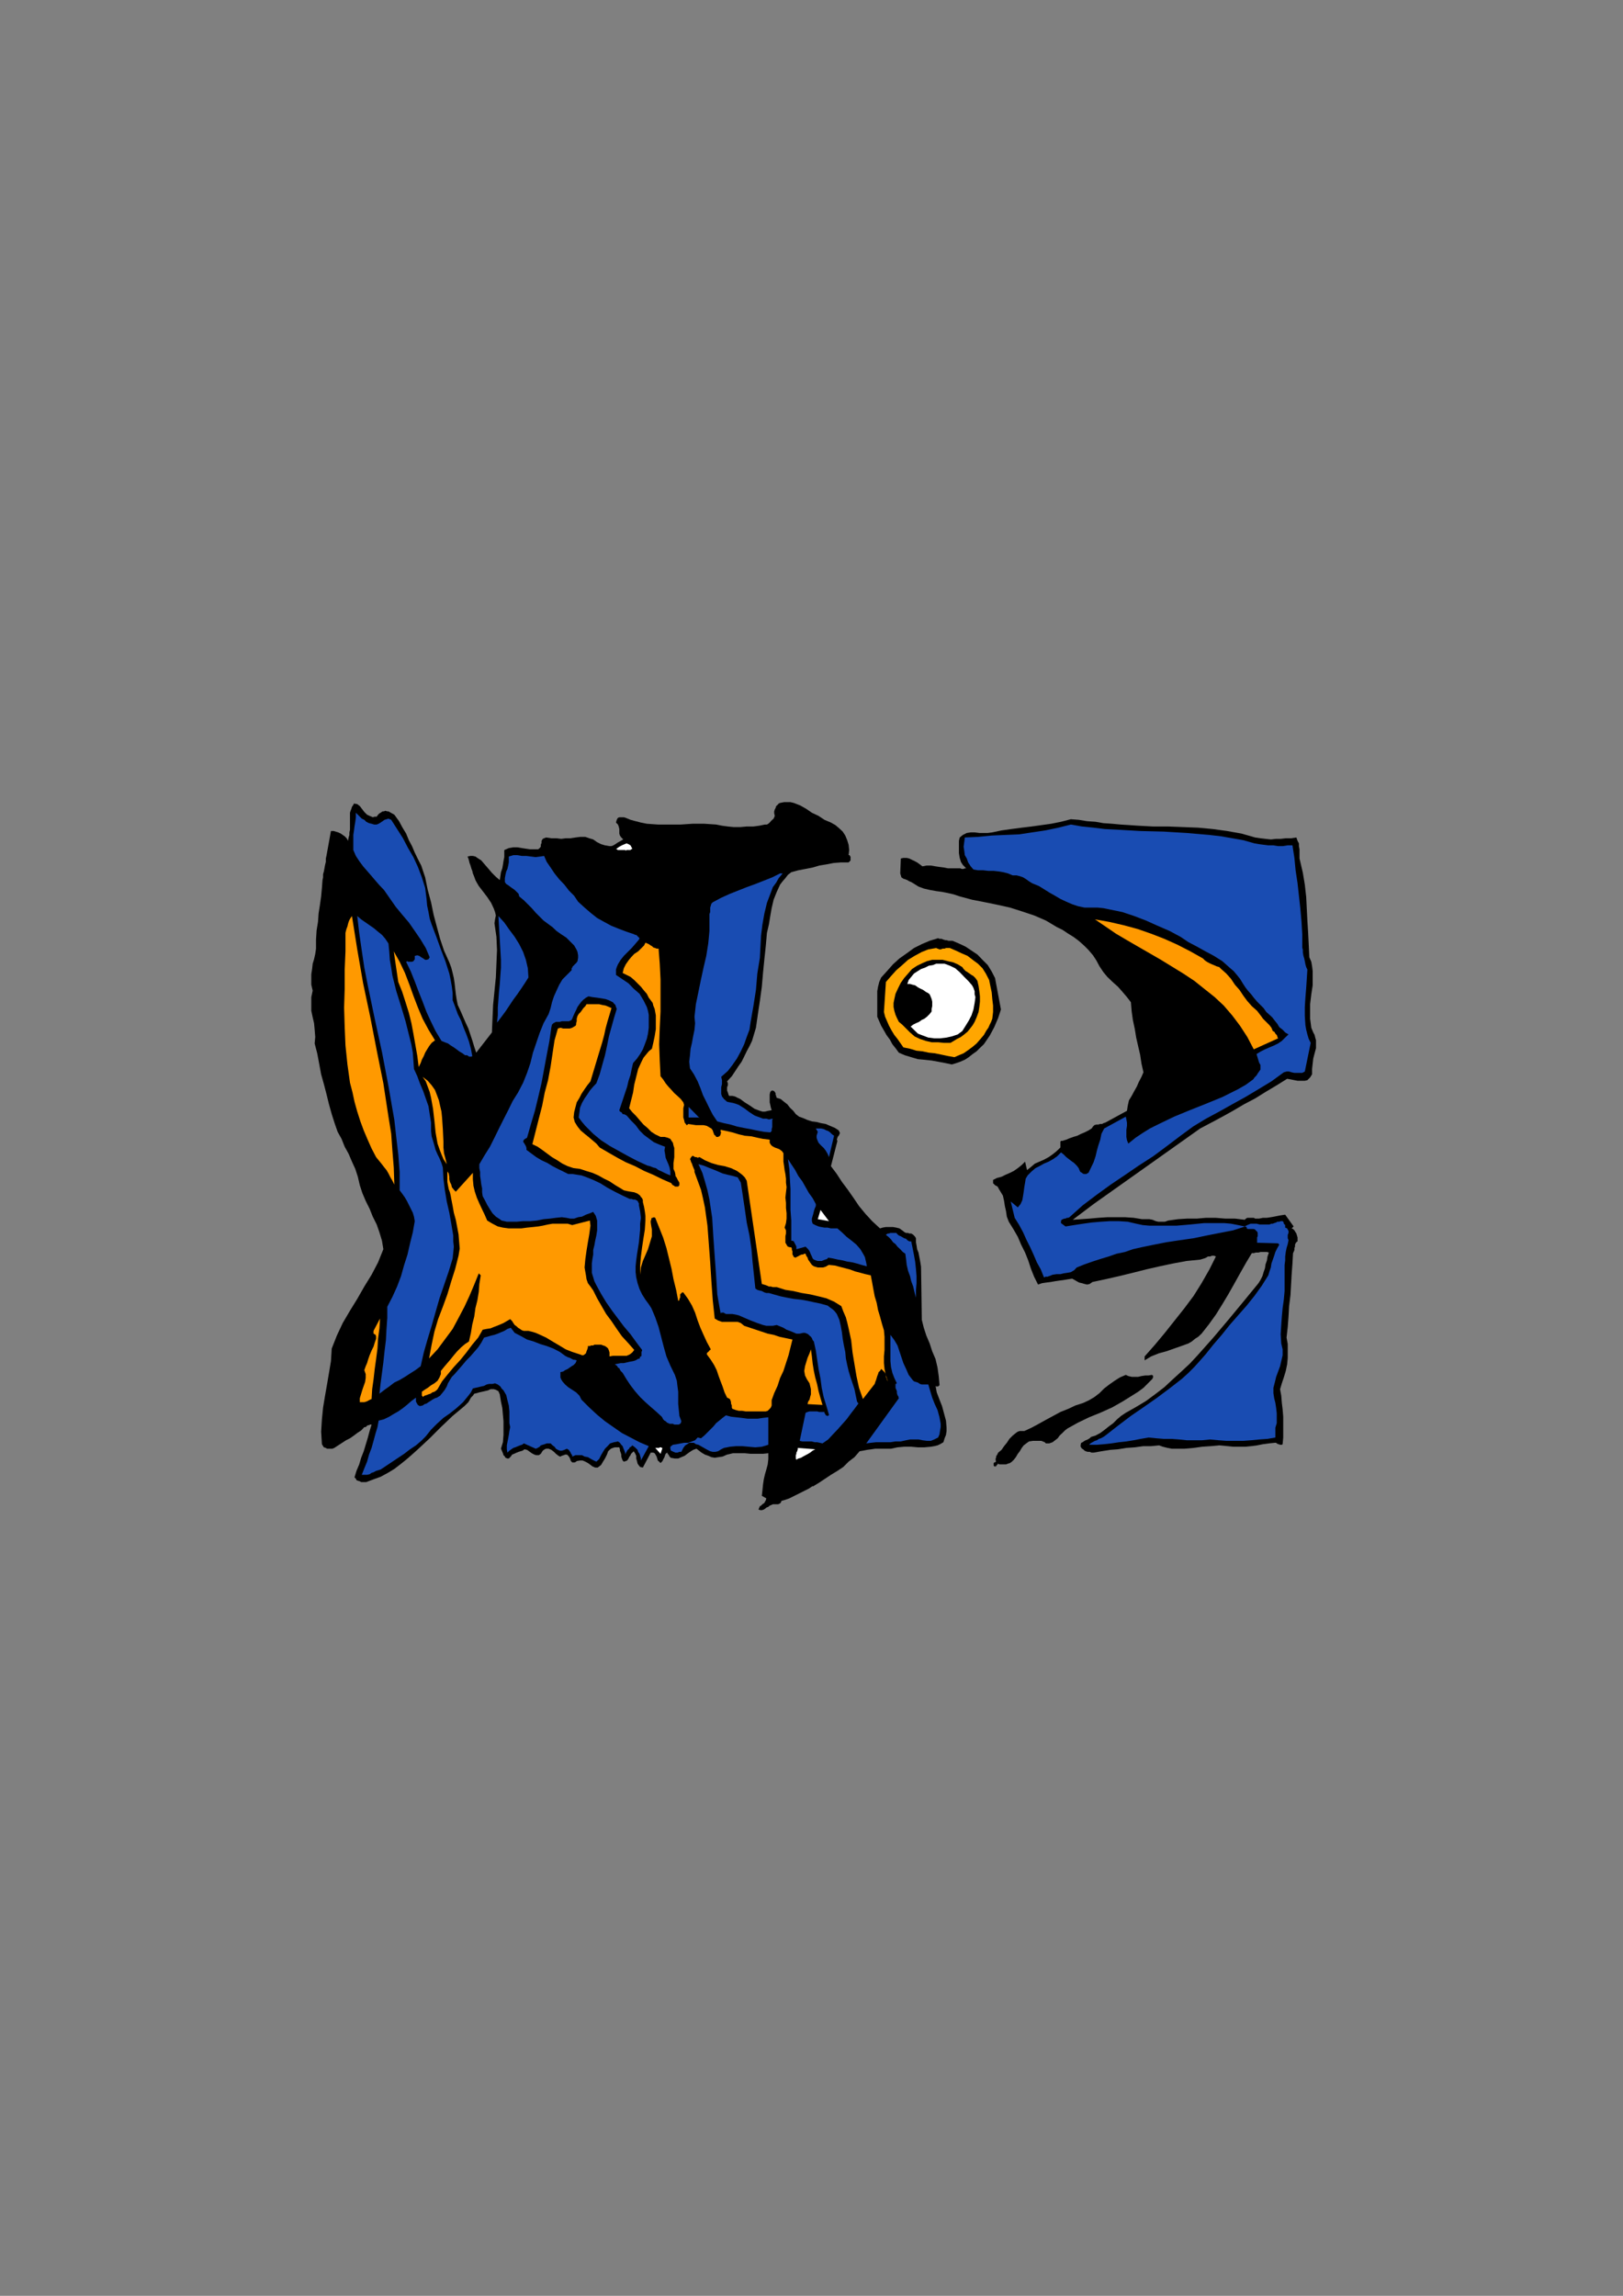 <?xml version="1.0" encoding="utf-8"?>
<!-- Created by UniConvertor 2.0rc4 (https://sk1project.net/) -->
<svg xmlns="http://www.w3.org/2000/svg" height="841.89pt" viewBox="0 0 595.276 841.89" width="595.276pt" version="1.1" xmlns:xlink="http://www.w3.org/1999/xlink" id="a28c45c0-f606-11ea-b6cb-dcc15c148e23">

<rect x="0" y="0" width="595.276" height="841.89" fill="#808080" stroke="none"/>

<g>
	<path style="fill:#000000;" d="M 304.766,301.641 L 306.422,302.577 307.862,303.801 309.086,304.953 310.022,306.393 310.742,308.121 311.246,309.777 311.462,311.721 311.246,313.593 311.678,313.593 311.678,313.881 311.966,314.097 311.966,314.313 311.966,314.601 311.966,314.817 311.966,315.321 311.966,315.537 311.246,316.257 308.366,316.257 305.702,316.473 303.11,316.977 300.446,317.409 298.07,318.129 295.478,318.633 292.814,319.137 290.222,319.857 288.998,320.793 288.062,322.017 287.054,323.169 286.118,324.393 284.894,327.057 283.742,329.937 283.022,333.033 282.518,335.913 282.014,339.009 281.294,342.105 280.862,346.929 280.358,351.753 279.854,356.793 279.422,361.833 278.702,367.089 277.982,371.841 277.262,376.881 275.822,381.705 274.886,383.649 273.878,385.521 272.942,387.465 272.006,389.337 270.782,391.065 269.558,392.937 268.406,394.665 266.678,396.537 266.966,397.257 266.966,397.977 266.678,398.697 266.678,399.417 266.678,399.921 266.966,400.641 267.182,401.361 267.398,401.865 268.622,401.865 269.558,402.081 270.566,402.585 271.502,403.017 273.158,404.241 275.102,405.465 276.758,406.617 278.702,407.337 279.638,407.625 280.574,407.625 281.798,407.337 283.022,407.121 282.734,406.185 282.518,405.177 282.302,404.241 282.302,403.305 282.302,402.081 282.302,401.361 282.518,400.425 283.022,399.921 283.454,399.921 283.958,400.137 284.174,400.425 284.462,400.857 284.462,401.361 284.678,401.865 284.678,402.081 284.894,402.585 286.334,403.017 287.558,404.025 288.782,404.961 289.718,406.185 290.942,407.337 291.878,408.561 293.102,409.497 294.542,410.001 296.198,410.721 297.782,411.225 299.51,411.441 301.166,411.873 302.822,412.161 304.478,412.881 306.206,413.601 307.646,414.537 307.862,415.041 308.078,415.473 307.862,415.977 307.646,416.481 307.358,416.697 307.142,417.201 306.926,417.921 307.142,418.353 304.766,427.641 306.926,430.521 308.798,433.401 310.958,436.281 313.118,439.377 315.062,442.257 317.438,445.137 319.886,447.801 322.766,450.465 323.702,450.177 324.926,449.961 326.366,449.961 327.518,449.961 328.742,450.177 329.894,450.465 330.902,451.185 331.838,451.905 332.342,452.121 333.062,452.121 333.494,452.337 334.214,452.337 334.718,452.625 335.222,453.057 335.654,453.561 335.942,454.065 335.942,455.505 336.158,456.657 336.374,458.097 336.878,459.321 337.094,460.473 337.382,461.913 337.598,463.137 337.814,464.577 338.102,484.017 338.822,486.897 339.758,489.777 340.982,492.657 341.918,495.537 343.142,498.417 343.862,501.513 344.294,504.609 344.582,507.705 344.582,507.993 344.294,508.209 344.294,508.209 344.078,508.425 343.862,508.425 343.862,508.425 343.574,508.425 343.358,508.425 343.142,508.209 343.574,510.585 344.582,513.249 345.518,515.625 346.238,518.289 346.958,520.953 347.174,523.545 347.174,524.769 346.958,526.209 346.454,527.433 346.022,528.873 344.798,529.593 343.862,530.025 342.638,530.313 341.414,530.529 339.038,530.745 336.662,530.745 334.214,530.529 331.622,530.529 329.174,530.745 326.798,531.249 325.358,531.249 323.918,531.249 322.478,531.249 321.038,531.249 319.598,531.465 317.942,531.681 316.502,531.969 315.278,532.185 313.406,534.345 311.246,536.001 309.302,537.945 307.142,539.385 304.766,540.825 302.606,542.265 300.446,543.705 298.07,545.145 298.07,544.929 296.702,545.865 295.262,546.585 293.822,547.305 292.382,548.025 290.942,548.745 289.502,549.465 288.062,549.969 286.622,550.401 286.334,551.121 285.902,551.409 285.398,551.625 284.894,551.625 284.462,551.625 283.958,551.625 283.454,551.625 283.022,551.841 282.302,552.129 281.798,552.561 281.078,552.849 280.574,553.281 280.142,553.569 279.422,553.785 278.918,553.785 278.198,553.569 278.486,552.849 278.702,552.345 279.134,552.129 279.638,551.625 280.358,551.121 280.574,550.689 280.862,550.185 281.078,549.465 279.422,548.529 279.638,546.585 279.854,544.425 280.142,542.481 280.574,540.609 281.078,538.881 281.582,537.009 281.798,535.065 281.798,532.905 279.854,533.121 277.766,533.121 275.318,533.121 273.158,532.905 270.998,532.905 268.838,532.905 266.678,533.409 265.022,534.129 263.582,534.345 262.142,534.561 260.918,534.345 259.766,533.841 258.542,533.409 257.318,532.689 256.382,531.969 255.446,531.249 254.222,531.681 253.07,532.401 252.062,533.121 251.126,533.841 249.902,534.345 248.75,534.849 247.526,534.849 245.87,534.561 245.87,534.345 245.582,534.129 245.366,533.841 245.366,533.625 245.15,533.409 244.862,533.121 244.862,532.905 244.646,532.689 244.142,533.121 243.926,533.625 243.71,534.345 243.422,534.849 243.206,535.281 242.99,535.785 242.486,536.289 242.27,536.505 241.766,536.001 241.262,535.569 241.046,534.849 240.83,534.129 240.542,533.625 240.11,532.905 239.606,532.689 238.67,532.689 235.79,538.161 234.782,537.945 234.35,537.441 233.846,536.721 233.63,535.785 233.342,534.849 233.342,533.841 232.91,532.905 232.406,532.185 231.902,532.689 231.47,533.121 231.254,533.625 230.75,534.345 230.534,534.849 230.03,535.569 229.526,535.785 228.806,536.001 228.374,535.569 228.086,534.849 227.87,534.129 227.87,533.409 227.654,532.689 227.366,531.969 227.366,531.465 227.15,530.745 226.214,530.745 225.494,530.745 224.774,530.961 224.054,531.249 223.046,532.185 222.614,533.409 221.894,534.849 221.174,536.001 220.454,537.225 219.23,538.161 218.294,538.161 217.286,537.729 216.35,537.009 215.63,536.505 214.694,536.001 213.686,535.569 212.75,535.569 211.526,535.785 211.31,536.001 211.31,536.001 210.806,536.289 210.59,536.289 210.374,536.289 210.086,536.289 209.87,536.289 209.654,536.001 209.366,535.785 209.15,535.065 208.934,534.561 208.646,534.129 208.214,533.625 207.926,533.409 207.278,533.409 206.774,533.625 206.054,533.841 205.55,534.129 205.334,534.129 204.83,533.841 203.894,533.121 203.174,532.401 202.238,531.681 201.23,531.249 200.798,531.249 200.294,531.249 199.79,531.465 199.07,531.969 198.35,533.121 197.63,533.625 196.694,533.625 195.974,533.409 195.038,532.905 194.03,532.185 193.31,531.681 192.374,531.465 191.654,531.969 190.934,532.185 190.214,532.401 189.494,532.689 188.558,533.121 187.838,533.409 187.334,534.129 186.614,534.849 186.11,534.849 185.39,534.561 185.174,534.129 184.67,533.625 184.454,532.905 184.238,532.401 183.95,531.681 183.734,531.249 184.454,528.873 184.67,526.209 184.67,523.833 184.67,521.169 184.454,518.793 184.238,516.345 183.734,513.969 183.302,511.305 182.798,510.153 181.862,509.649 181.142,509.433 179.918,509.433 178.982,509.865 177.758,510.153 176.822,510.369 175.814,510.585 174.878,510.873 173.942,511.089 173.438,511.809 172.718,512.529 172.214,513.465 171.782,514.185 171.062,514.905 170.342,515.625 166.022,519.225 161.702,523.329 157.598,527.433 153.278,531.465 151.118,533.409 148.958,535.281 146.798,537.009 144.638,538.665 142.262,540.105 139.598,541.545 137.006,542.481 134.342,543.489 133.622,543.489 133.19,543.489 132.47,543.489 131.966,543.201 131.246,542.985 130.742,542.769 130.526,542.265 130.022,541.761 130.742,539.385 131.75,537.009 132.47,534.561 133.406,532.185 134.126,529.809 134.846,527.433 135.566,524.769 136.286,522.393 136.07,522.393 135.782,522.393 135.35,522.609 135.062,522.609 134.63,522.825 134.342,523.113 134.126,523.329 133.622,523.329 132.47,524.553 131.03,525.489 129.806,526.425 128.366,527.433 126.926,528.153 125.486,529.089 124.046,530.025 122.606,530.961 121.886,531.249 121.166,531.249 120.662,531.249 119.942,531.249 119.51,530.961 118.79,530.745 118.502,530.313 118.07,529.593 117.782,524.985 118.07,520.449 118.502,516.129 119.222,511.809 119.942,507.705 120.662,503.457 121.382,499.137 121.67,494.529 123.542,489.777 125.702,485.169 128.366,480.633 131.03,476.313 133.622,471.777 136.286,467.457 138.662,462.921 140.606,458.097 140.102,455.001 139.166,451.905 138.158,449.025 136.718,446.145 135.566,443.265 134.126,440.385 132.902,437.505 131.966,434.625 131.246,431.529 130.31,428.649 129.086,425.985 127.862,423.105 126.422,420.513 125.27,417.633 123.83,415.041 122.822,412.161 121.67,408.561 120.662,404.961 119.726,401.145 118.79,397.545 117.782,393.945 117.062,390.057 116.342,386.241 115.406,382.641 115.622,380.265 115.406,377.601 115.19,375.225 114.686,373.065 114.182,370.689 114.182,368.025 114.182,365.649 114.686,363.273 114.182,361.113 114.182,359.169 114.182,357.225 114.47,355.353 114.686,353.409 115.19,351.753 115.622,349.809 115.91,347.865 115.91,344.553 116.126,341.169 116.63,338.073 116.846,334.977 117.35,331.809 117.782,328.713 118.07,325.617 118.286,322.737 118.502,321.729 118.502,320.577 118.79,319.569 119.006,318.417 119.222,317.193 119.51,316.041 119.51,314.817 119.726,313.881 121.382,304.737 122.39,304.737 123.11,304.953 124.046,305.241 124.982,305.673 125.702,306.177 126.422,306.681 127.142,307.401 127.646,308.337 127.862,307.113 128.15,306.177 128.15,305.241 128.366,304.233 128.366,303.081 128.366,302.073 128.366,301.137 128.366,299.913 128.366,299.481 128.366,298.761 128.366,298.041 128.582,297.321 128.87,296.601 129.086,295.881 129.59,295.161 129.806,294.657 131.03,294.873 131.966,295.593 132.902,296.817 133.622,297.753 134.63,298.761 135.566,299.193 136.286,299.481 136.718,299.697 137.438,299.481 138.158,299.481 138.662,298.761 139.166,298.257 139.598,298.041 140.318,297.537 140.822,297.537 141.326,297.321 142.046,297.537 142.478,297.537 144.638,298.761 146.366,301.137 147.518,303.297 148.958,305.673 149.966,308.121 151.118,310.281 152.126,312.657 153.278,315.033 154.502,317.409 155.942,321.729 156.878,326.337 158.102,330.873 159.038,335.409 160.262,340.017 161.414,344.265 162.854,348.585 164.798,352.905 165.518,354.849 166.022,356.793 166.454,358.665 166.742,360.609 166.958,362.553 167.174,364.425 167.462,366.369 167.894,368.529 168.902,370.689 169.838,372.849 170.774,375.009 171.782,377.169 172.502,379.329 173.222,381.489 173.942,383.865 174.662,386.025 180.422,378.609 180.638,373.569 180.854,368.529 181.358,363.489 181.862,358.449 182.078,353.409 182.294,348.369 182.078,343.545 181.358,338.577 181.574,337.137 181.862,335.697 181.574,334.473 181.142,333.249 180.134,331.089 178.694,328.929 177.038,326.769 175.598,324.897 174.878,323.673 174.374,322.737 173.942,321.513 173.438,320.289 173.222,319.353 172.934,318.633 172.718,317.913 172.502,317.193 172.214,316.473 171.998,315.537 171.782,314.817 171.494,314.097 172.502,313.881 173.438,313.881 174.374,314.097 175.094,314.601 176.534,315.537 177.758,316.977 179.198,318.633 180.422,320.073 181.862,321.513 183.302,322.737 183.518,321.297 183.734,319.857 184.238,318.417 184.454,317.193 184.67,315.753 184.958,314.313 184.958,312.873 184.958,311.721 186.614,311.001 188.27,310.713 189.71,310.713 191.438,311.001 192.878,311.217 194.318,311.433 195.974,311.433 197.414,311.433 197.918,311.001 198.35,310.497 198.35,309.777 198.638,309.057 198.638,308.337 199.07,307.617 199.574,307.401 200.294,307.113 202.238,307.401 204.11,307.401 205.838,307.617 207.494,307.401 209.15,307.401 211.094,307.113 212.75,306.897 214.694,306.897 216.134,307.401 217.574,307.833 219.014,308.841 220.454,309.561 221.894,309.993 223.55,310.281 224.27,310.281 224.99,309.993 225.71,309.561 226.43,309.057 228.59,307.833 227.87,307.113 227.366,306.393 227.15,305.673 227.15,304.737 227.15,304.017 226.934,303.081 226.646,302.361 225.926,301.641 226.214,300.633 226.43,300.201 226.646,299.913 227.15,299.697 227.654,299.697 228.374,299.697 228.806,299.697 229.526,299.913 231.254,300.633 233.126,301.137 235.07,301.641 237.23,302.073 241.262,302.361 245.366,302.361 249.686,302.361 254.006,302.073 258.326,302.073 262.646,302.361 264.806,302.793 266.966,303.081 269.126,303.297 271.502,303.297 273.878,303.081 276.326,303.081 278.486,302.793 280.574,302.361 281.294,302.361 281.798,302.073 282.302,301.641 282.734,301.137 283.238,300.633 283.742,300.201 283.958,299.697 284.174,299.193 283.958,298.257 283.958,297.537 284.174,296.817 284.462,296.313 284.678,295.593 285.182,295.161 285.614,294.657 286.118,294.441 287.558,294.153 288.782,294.153 289.934,294.153 291.158,294.441 293.534,295.377 295.694,296.601 297.782,298.041 300.23,299.193 302.39,300.633 304.766,301.641 Z" />
	<path style="fill:#000000;" d="M 417.446,302.793 L 422.918,303.081 428.462,303.081 434.006,303.297 439.478,303.513 444.806,304.017 450.062,304.737 455.318,305.673 460.358,307.113 462.302,307.401 464.174,307.617 466.118,307.833 468.062,307.617 469.718,307.617 471.59,307.401 473.534,307.401 475.478,307.113 475.91,308.337 476.414,309.273 476.414,310.281 476.63,311.433 476.63,312.657 476.63,313.593 476.63,314.817 476.918,316.041 477.854,320.073 478.574,324.393 479.078,328.929 479.294,333.249 479.51,337.569 479.798,342.105 480.014,346.425 480.23,351.033 480.95,352.689 481.238,354.345 481.454,356.073 481.454,357.729 481.454,361.329 480.95,364.641 480.518,368.241 480.518,371.841 480.518,373.569 480.734,375.225 480.95,376.881 481.67,378.609 482.174,379.545 482.39,380.481 482.678,381.489 482.678,382.425 482.678,384.369 482.174,386.241 481.67,388.185 481.454,390.057 481.238,392.001 481.238,393.945 480.518,395.097 479.51,396.105 478.574,396.321 477.35,396.321 475.91,396.321 474.758,396.105 473.318,395.817 472.094,395.601 468.278,397.977 464.174,400.425 460.358,402.801 456.254,404.961 452.222,407.337 448.334,409.497 444.302,411.657 440.198,413.817 401.102,441.537 393.47,447.297 396.566,447.081 399.662,446.865 402.83,446.577 406.142,446.361 409.31,446.361 412.622,446.361 415.79,446.577 418.886,447.081 420.326,447.081 421.55,447.081 422.702,447.297 423.926,447.801 424.862,448.017 426.086,448.017 427.238,448.017 428.462,447.585 432.062,447.081 435.446,446.865 439.046,446.865 442.358,446.577 445.742,446.577 449.342,446.865 452.942,446.865 456.542,447.297 456.974,446.865 457.478,446.577 457.982,446.577 458.414,446.577 458.918,446.577 459.422,446.577 459.854,446.577 460.358,446.865 461.798,446.865 463.238,446.577 464.678,446.577 466.118,446.361 467.342,446.145 468.782,445.857 469.934,445.641 471.374,445.425 474.47,449.745 473.75,450.465 474.254,450.681 474.758,451.185 475.19,451.905 475.478,452.337 475.694,453.057 475.91,453.777 475.91,454.497 475.91,455.217 475.478,455.505 475.19,455.937 474.974,456.441 474.974,457.161 474.758,457.665 474.758,458.385 474.47,459.105 474.254,459.537 474.038,463.353 473.75,467.241 473.534,471.057 473.318,474.873 472.814,478.977 472.598,482.793 472.31,486.609 471.878,490.497 472.31,492.873 472.31,495.537 472.31,497.913 472.094,500.289 471.59,502.737 470.87,505.113 470.15,507.273 469.502,509.433 469.934,511.809 470.15,514.473 470.438,516.849 470.654,519.513 470.654,522.105 470.654,524.553 470.654,527.145 470.438,529.593 470.15,529.809 469.934,529.809 469.502,529.809 468.998,529.593 468.782,529.593 468.278,529.305 468.062,529.089 467.558,529.089 465.398,529.305 463.238,529.593 461.078,530.025 458.918,530.313 456.758,530.529 454.598,530.529 452.438,530.529 450.278,530.313 447.182,530.025 444.086,530.313 440.918,530.529 437.822,530.961 434.438,531.249 431.342,531.249 429.686,531.249 428.246,530.961 426.518,530.529 425.078,530.025 422.198,530.313 419.39,530.313 416.222,530.745 413.126,530.961 410.03,531.465 407.15,531.681 403.982,532.185 401.102,532.689 400.382,532.689 399.662,532.401 398.942,532.401 398.222,532.185 397.79,531.969 397.286,531.465 396.854,531.249 396.35,530.529 396.35,529.809 396.566,529.089 397.07,528.873 397.79,528.369 398.222,528.153 398.942,527.865 399.662,527.433 400.166,526.929 401.822,526.425 403.55,525.489 405.206,524.265 406.646,523.113 408.302,521.889 409.742,520.449 411.182,519.225 412.91,518.073 416.726,515.913 420.326,513.753 423.638,511.305 427.022,508.713 430.118,505.833 433.286,502.953 436.382,500.073 439.262,496.977 445.022,490.497 450.494,484.017 456.038,477.321 461.582,470.553 462.302,469.401 463.022,467.961 463.454,466.521 463.958,465.081 464.174,463.641 464.678,462.201 464.894,460.761 465.398,459.321 464.678,459.105 463.958,459.105 463.022,459.105 462.302,459.105 461.582,459.321 460.574,459.321 459.854,459.537 459.134,459.537 456.974,463.137 454.814,466.953 452.654,470.841 450.494,474.657 448.334,478.257 445.958,482.073 443.366,485.673 440.702,489.057 439.478,490.209 438.326,490.929 437.102,491.937 435.878,492.657 433.286,493.593 430.622,494.529 427.742,495.537 425.078,496.257 422.198,497.409 419.822,498.849 419.822,497.409 423.638,493.089 427.238,488.769 430.838,484.233 434.438,479.697 437.822,475.161 440.702,470.553 443.582,465.513 445.958,460.761 445.238,460.473 444.518,460.473 443.798,460.761 443.078,460.761 442.358,461.193 441.638,461.481 440.918,461.697 440.198,461.913 435.158,462.417 430.118,463.353 425.366,464.361 420.326,465.513 415.502,466.737 410.462,467.961 405.422,469.113 400.67,470.121 399.662,470.841 398.726,471.057 397.79,470.841 396.854,470.553 395.846,470.337 394.91,469.833 394.19,469.401 393.254,468.897 391.814,469.113 390.086,469.401 388.43,469.617 386.99,469.833 385.334,470.121 383.606,470.337 382.166,470.553 380.726,471.057 379.286,468.177 378.134,465.297 377.126,462.201 375.974,459.321 374.534,456.441 373.31,453.561 371.654,450.681 369.998,448.017 369.278,446.145 368.99,444.201 368.558,442.257 368.27,440.385 367.838,438.441 366.83,436.785 366.398,436.065 365.894,435.129 364.958,434.625 364.238,433.905 364.238,432.681 365.678,431.961 367.334,431.529 368.774,430.809 370.43,430.089 371.87,429.369 373.31,428.361 374.75,427.209 375.974,425.985 376.694,429.081 378.134,427.929 379.574,426.705 381.23,425.985 382.886,425.265 384.614,424.329 386.054,423.321 387.494,422.169 388.934,420.801 388.934,420.513 388.934,420.081 388.934,419.793 388.934,419.361 388.934,419.073 388.934,418.641 389.15,418.353 389.654,418.353 391.094,417.921 392.246,417.417 393.686,416.913 395.126,416.481 396.566,415.761 397.79,415.257 399.23,414.537 400.382,413.817 400.886,413.097 401.39,412.593 402.11,412.377 402.83,412.377 403.55,412.161 404.27,412.161 404.702,411.873 405.422,411.657 413.342,407.337 413.63,405.465 414.062,403.521 415.07,401.865 416.006,400.137 416.942,398.481 417.662,396.825 418.67,394.881 419.39,393.225 418.67,390.057 418.166,386.745 417.446,383.649 416.726,380.481 416.222,377.385 415.502,374.001 415.07,370.905 414.782,367.521 413.342,365.649 411.686,363.705 410.03,361.833 408.086,360.105 406.142,358.233 404.702,356.505 403.262,354.345 402.11,352.185 400.886,350.313 399.23,348.369 397.574,346.713 395.63,344.985 393.686,343.545 391.814,342.393 389.654,340.953 387.71,340.017 383.606,337.569 379.286,335.697 374.966,334.257 370.43,332.817 365.894,331.809 361.358,330.873 356.534,329.937 351.998,328.713 349.838,327.993 347.678,327.489 345.518,327.057 343.358,326.769 340.982,326.337 338.822,325.833 336.878,325.113 334.934,323.889 334.214,323.457 333.494,323.169 332.774,322.737 332.054,322.449 331.334,322.233 330.614,321.729 330.398,321.009 330.182,320.289 330.398,314.817 331.334,314.601 332.558,314.601 333.494,314.817 334.502,315.321 335.438,315.753 336.374,316.257 337.382,316.977 338.318,317.697 339.758,317.409 341.414,317.409 343.142,317.697 344.582,317.913 346.238,318.129 347.678,318.417 349.334,318.417 350.99,318.417 351.278,318.417 351.71,318.417 352.214,318.417 352.718,318.633 353.15,318.633 353.438,318.633 353.87,318.417 354.374,318.417 353.15,317.193 352.43,316.041 351.998,314.601 351.71,312.873 351.71,311.433 351.71,309.993 351.71,308.337 351.998,307.113 353.15,306.177 354.59,305.457 356.03,305.241 357.47,305.241 359.198,305.457 360.854,305.457 362.294,305.457 363.95,305.241 367.334,304.521 370.934,304.017 374.75,303.513 378.35,303.081 381.95,302.577 385.55,302.073 389.15,301.353 392.75,300.417 395.63,300.633 398.726,301.137 401.822,301.353 404.702,301.857 407.87,302.073 410.966,302.361 414.35,302.577 417.446,302.793 Z" />
	<path style="fill:#194cb2;" d="M 460.142,309.273 L 461.798,309.561 463.454,309.777 465.182,309.993 467.054,309.993 468.782,310.281 470.438,310.281 472.31,309.993 474.038,309.993 474.758,314.601 475.19,319.137 475.91,323.889 476.414,328.497 476.918,333.033 477.35,337.857 477.638,342.609 477.638,347.433 477.854,348.369 477.854,349.305 478.07,350.529 478.358,351.465 478.574,352.473 478.79,353.625 479.078,354.633 479.51,355.569 479.294,358.953 479.078,362.265 478.79,365.865 478.574,369.249 478.574,372.561 478.79,375.945 479.078,377.601 479.51,379.329 480.014,380.985 480.734,382.425 478.574,392.937 477.638,393.441 476.63,393.441 475.694,393.441 474.758,393.441 473.75,393.225 472.814,392.937 471.878,392.937 470.87,393.225 466.334,396.537 461.582,399.417 456.758,402.297 451.934,404.961 447.182,407.625 442.358,410.217 437.606,413.097 432.998,416.481 427.958,420.297 422.918,424.041 417.662,427.425 412.406,431.025 407.366,434.409 402.11,438.225 397.07,442.041 392.246,446.361 391.814,446.577 391.31,446.577 390.806,446.865 390.374,446.865 389.87,447.081 389.366,447.297 389.15,447.801 389.15,448.521 390.806,449.745 393.974,449.241 397.286,448.737 400.382,448.305 403.766,448.017 407.15,447.801 410.246,447.801 413.63,448.017 416.726,448.737 419.102,449.241 421.55,449.457 424.142,449.457 426.518,449.457 431.558,449.457 436.598,449.025 441.638,448.521 446.678,448.521 449.054,448.521 451.502,448.737 454.094,449.241 456.542,449.745 457.478,449.241 458.702,448.737 459.638,448.737 460.862,448.737 462.014,449.025 463.238,449.025 464.462,449.025 465.614,449.025 466.334,448.737 466.838,448.737 467.342,448.521 468.062,448.305 468.494,448.017 469.214,448.017 469.718,447.801 470.438,447.801 470.654,448.017 470.87,448.521 470.87,448.737 471.158,449.025 471.374,449.241 471.374,449.745 471.374,449.961 471.374,450.177 472.094,450.465 472.31,450.897 472.598,451.401 472.598,452.121 472.31,452.841 472.31,453.561 472.31,454.065 472.598,454.785 472.31,456.225 471.878,457.665 471.59,459.105 471.374,460.761 471.374,462.201 471.158,463.857 471.158,465.513 471.158,466.953 471.158,470.337 471.158,473.433 470.87,476.601 470.438,479.697 470.15,482.793 469.934,485.889 469.718,489.273 469.934,492.657 470.438,494.817 470.438,496.977 469.934,499.137 469.502,501.009 468.782,502.953 468.062,504.897 467.558,506.985 467.054,508.929 467.054,510.873 467.342,512.745 467.774,514.473 468.062,516.345 468.278,518.289 468.278,519.945 468.278,521.889 467.774,523.545 467.774,527.145 464.894,527.649 461.798,527.865 458.918,528.153 456.038,528.369 452.942,528.369 449.774,528.369 446.894,528.153 443.798,527.865 440.918,528.153 438.038,528.153 435.158,528.153 432.566,527.865 429.686,527.649 426.806,527.649 424.142,527.433 421.262,527.145 418.382,527.649 415.79,528.153 413.126,528.585 410.462,528.873 407.582,529.305 404.99,529.593 402.326,529.809 399.446,529.809 399.95,529.305 400.67,528.873 401.606,528.369 402.326,528.153 403.046,527.649 403.766,527.433 404.702,526.929 405.422,526.425 410.03,522.825 414.782,519.225 419.606,515.913 424.142,512.745 428.966,509.145 433.502,505.617 435.878,503.457 438.038,501.297 439.982,499.137 442.142,496.689 445.022,493.089 448.118,489.489 450.998,485.889 454.094,482.361 457.262,478.761 460.142,475.161 462.734,471.561 465.182,467.673 465.614,466.233 466.118,464.793 466.334,463.353 466.838,461.913 467.342,460.473 467.774,459.105 468.494,457.665 469.214,456.441 468.782,455.937 461.078,455.721 461.078,455.001 461.078,454.497 461.078,453.777 461.294,453.345 461.294,452.841 461.294,452.121 461.078,451.617 460.574,451.185 460.358,450.897 459.854,450.681 459.422,450.681 458.918,450.681 458.414,450.681 457.982,450.681 457.694,450.681 457.262,450.465 457.262,450.177 457.262,450.177 457.262,450.177 457.262,449.961 456.974,449.961 456.974,449.961 456.758,449.745 456.758,449.745 452.222,451.185 447.398,452.121 442.646,453.057 437.822,454.065 432.782,454.785 427.958,455.505 423.206,456.441 418.67,457.377 415.502,458.097 412.622,459.105 409.526,459.753 406.646,460.761 403.55,461.697 400.67,462.633 397.79,463.641 394.91,464.793 393.974,465.801 392.75,466.521 391.526,466.737 390.086,466.953 388.934,467.241 387.494,467.241 386.054,467.457 384.83,467.961 384.614,467.961 384.326,468.177 384.11,468.177 383.894,468.177 383.606,468.177 383.39,468.177 383.174,468.393 382.886,468.393 381.734,465.513 380.294,462.921 379.07,460.041 377.846,457.377 376.406,454.497 375.254,451.905 373.814,449.241 372.158,446.577 370.718,440.601 373.31,442.761 374.318,441.537 374.966,440.097 375.254,438.441 375.47,437.001 375.686,435.345 375.974,433.689 376.19,432.249 376.91,431.025 378.35,429.585 379.79,428.361 381.23,427.641 382.886,426.705 384.614,425.985 386.27,425.049 387.71,424.041 389.15,422.601 390.086,423.321 391.094,424.329 392.03,425.049 392.966,425.769 393.974,426.489 394.91,427.425 395.63,428.361 396.134,429.585 396.35,429.801 396.854,430.089 397.07,430.305 397.574,430.521 398.006,430.521 398.51,430.521 398.726,430.305 399.23,430.089 400.166,428.145 401.102,426.201 401.822,424.041 402.326,421.881 402.83,420.081 403.55,417.921 403.982,415.761 404.99,413.817 412.91,409.497 413.126,410.505 413.342,411.657 413.342,412.881 413.126,414.321 413.126,415.473 413.126,416.913 413.342,418.137 413.846,419.361 416.51,417.201 419.102,415.473 421.766,413.817 424.646,412.377 430.622,409.497 436.382,407.121 442.358,404.745 448.334,402.297 451.214,400.857 454.094,399.417 456.974,397.761 459.638,395.817 460.142,395.097 460.862,394.377 461.294,393.657 461.798,392.937 462.302,392.217 462.302,391.281 462.302,390.561 461.798,389.625 460.862,386.529 462.518,385.521 463.958,384.801 465.614,384.081 467.342,383.361 468.782,382.641 470.15,381.705 471.374,380.481 472.598,379.329 471.374,378.609 470.438,377.601 469.214,376.665 468.494,375.441 467.558,374.289 466.622,373.065 465.614,372.129 464.462,371.121 463.454,369.681 462.302,368.529 461.078,367.305 459.854,365.865 458.918,364.641 457.694,363.273 456.758,362.049 455.822,360.609 454.814,358.953 453.662,357.513 452.438,356.073 450.998,354.849 448.334,352.473 445.238,350.529 442.142,348.873 439.046,347.145 435.878,345.489 432.998,343.545 428.966,341.385 424.646,339.513 420.326,337.569 416.006,335.913 411.686,334.473 407.15,333.537 404.702,333.033 402.542,332.817 400.166,332.817 397.79,332.817 395.414,332.313 393.254,331.593 391.094,330.657 388.934,329.649 386.99,328.497 384.83,327.273 382.886,326.049 381.014,324.897 379.79,324.393 378.566,323.889 377.414,323.169 376.406,322.449 375.254,321.729 374.03,321.297 372.878,321.009 371.438,321.009 369.71,320.289 368.054,319.857 366.398,319.569 364.454,319.353 362.51,319.353 360.638,319.137 358.694,319.137 357.038,318.849 356.03,317.697 355.094,316.257 354.59,314.817 353.87,313.593 353.654,311.937 353.438,310.497 353.654,308.841 353.87,307.113 358.694,306.897 363.734,306.393 368.774,306.177 373.814,305.961 378.566,305.241 383.39,304.521 388.214,303.513 392.75,302.361 396.854,303.081 401.102,303.513 405.206,304.017 409.526,304.233 418.166,304.737 426.806,304.953 435.158,305.457 443.582,306.177 447.902,306.681 451.934,307.401 456.038,308.121 460.142,309.273 Z M 333.494,455.217 L 334.214,455.217 334.718,457.665 335.222,460.257 335.654,462.633 335.942,465.297 336.158,467.961 336.158,470.553 335.942,473.217 335.942,475.881 335.438,473.937 334.934,471.777 334.214,469.833 333.782,467.961 333.062,466.017 332.558,463.857 332.342,461.913 332.054,459.753 331.118,459.105 330.182,458.097 329.174,457.161 328.454,456.225 327.518,455.505 326.798,454.497 325.862,453.561 324.926,452.841 325.142,452.625 325.646,452.337 326.078,452.337 326.582,452.121 327.014,452.121 327.518,452.121 328.022,452.121 328.742,452.121 329.174,452.625 329.678,453.057 330.398,453.345 331.118,453.777 331.622,454.065 332.342,454.281 332.774,454.785 333.494,455.217 Z M 305.918,416.481 L 304.046,424.329 303.542,423.105 302.822,421.881 302.102,420.945 301.166,420.081 300.23,419.073 299.726,417.921 299.51,417.201 299.51,416.481 299.726,415.761 299.942,415.041 299.222,413.817 300.446,413.817 301.166,413.817 302.102,414.033 303.11,414.537 303.758,414.753 304.478,415.257 305.198,415.977 305.918,416.481 Z M 193.814,358.449 L 192.59,360.393 191.15,362.553 189.71,364.641 188.27,366.585 186.83,368.745 185.39,370.905 183.95,372.849 182.294,375.009 182.582,372.345 182.582,369.465 182.798,366.585 183.014,363.705 183.302,360.825 183.518,357.729 183.734,354.849 183.734,351.969 182.798,335.913 184.958,338.289 186.83,340.953 188.774,343.545 190.43,346.209 191.87,349.089 192.878,351.969 193.598,355.065 193.814,358.449 Z M 256.598,410.001 L 256.166,409.785 255.662,409.785 255.23,409.785 254.726,409.785 254.222,409.785 253.79,409.785 253.07,409.785 252.566,409.785 252.566,405.897 256.598,410.001 Z M 287.054,320.289 L 285.614,322.017 284.678,323.673 283.454,325.329 282.734,327.273 281.294,331.089 280.358,334.977 279.638,339.009 279.134,343.113 278.918,347.145 278.702,351.249 277.766,357.009 277.262,362.985 276.326,368.961 275.318,374.721 274.886,377.601 273.878,380.265 272.942,382.929 271.718,385.521 270.278,388.185 268.622,390.561 266.966,392.721 264.518,394.881 264.806,396.105 264.806,397.545 264.518,398.697 264.518,399.921 264.518,401.145 264.806,402.081 265.526,403.017 266.678,404.025 267.686,404.241 268.838,404.457 269.846,404.745 270.998,405.177 272.942,406.401 274.886,407.841 276.758,409.065 278.702,409.785 279.854,410.217 281.078,410.217 282.014,410.505 283.454,410.217 283.238,410.721 283.238,411.441 283.238,412.161 283.238,412.881 283.238,413.313 283.022,414.033 283.022,414.753 282.518,415.257 280.142,415.041 277.478,414.537 275.102,414.033 272.726,413.601 270.278,413.097 267.902,412.377 265.526,411.873 263.078,411.225 261.422,408.777 260.198,406.401 259.046,404.025 257.822,401.577 256.886,398.985 255.878,396.537 254.51,393.945 253.07,391.785 252.782,389.337 253.07,386.961 253.286,384.585 253.79,382.425 254.222,380.049 254.726,377.601 254.942,375.225 254.726,372.849 255.23,368.241 256.166,363.705 257.102,359.169 258.038,354.849 259.046,350.529 259.766,345.993 259.982,343.833 260.198,341.385 260.198,339.297 260.198,336.849 260.198,336.129 260.198,335.193 260.486,334.473 260.486,333.753 260.486,332.817 260.702,332.097 260.918,331.377 261.422,330.873 264.518,329.217 267.686,327.777 270.782,326.553 273.878,325.329 277.046,324.177 280.142,322.953 283.238,321.729 286.118,320.289 287.054,320.289 Z M 281.798,519.729 L 281.798,529.809 279.422,530.529 277.046,530.745 274.598,530.529 272.222,530.313 270.062,530.313 267.686,530.529 266.678,530.745 265.526,530.961 264.518,531.465 263.366,532.185 262.358,532.401 261.422,532.401 260.486,532.185 259.478,531.681 257.822,530.745 256.166,529.809 255.23,529.593 254.51,529.089 253.79,529.089 252.782,529.089 252.062,529.593 251.342,530.025 250.622,530.961 249.902,532.401 249.182,532.401 248.462,532.689 247.742,532.689 247.022,532.401 246.59,532.185 246.086,531.969 245.87,531.249 245.87,530.529 246.806,529.809 248.246,529.593 249.686,529.305 250.91,529.089 252.35,529.089 253.79,528.585 254.942,528.153 255.878,527.145 257.102,527.433 258.326,526.425 259.478,525.273 260.486,524.265 261.638,523.113 262.646,521.889 263.798,520.953 265.022,519.945 266.246,519.009 268.118,519.513 270.062,519.729 272.006,519.945 274.166,520.233 276.038,520.233 277.982,520.233 279.854,519.945 281.798,519.729 Z M 188.774,488.769 L 191.15,489.993 193.31,491.217 195.758,491.937 198.134,492.873 200.51,493.593 202.958,494.529 205.334,495.753 207.278,497.193 207.71,497.409 208.214,497.697 208.934,497.913 209.366,498.129 209.87,498.417 210.374,498.633 210.806,498.633 211.526,498.849 211.094,499.857 210.374,500.577 209.654,501.009 208.934,501.513 208.214,502.017 207.278,502.449 206.558,502.953 205.55,503.169 205.55,504.177 205.55,505.113 205.838,505.833 206.27,506.553 207.278,507.705 208.43,508.713 209.87,509.649 211.31,510.585 212.534,511.809 213.254,513.249 216.134,516.129 219.014,518.793 221.894,521.169 224.99,523.329 228.086,525.489 231.254,527.145 234.566,528.873 237.95,530.313 235.07,535.569 235.07,534.849 234.782,533.841 234.566,533.121 234.062,532.401 233.846,531.681 233.126,530.961 232.622,530.529 231.902,530.025 231.47,530.529 230.966,530.745 230.75,531.249 230.246,531.681 230.03,531.969 229.814,532.401 229.526,532.905 229.526,533.409 229.31,532.905 229.094,532.185 228.806,531.465 228.59,530.961 228.374,530.313 227.87,529.809 227.366,529.089 226.646,528.585 225.206,528.873 223.766,529.305 222.83,530.313 221.894,531.249 221.174,532.401 220.454,533.625 219.734,535.065 218.726,536.001 217.79,535.569 216.854,535.065 215.63,534.345 214.406,534.129 213.47,533.625 212.246,533.625 211.094,533.625 209.87,534.129 209.87,533.625 209.654,533.409 209.366,532.905 209.15,532.401 208.934,532.185 208.646,531.681 208.214,531.465 207.926,531.249 206.99,531.681 206.054,531.969 205.334,531.969 204.614,531.681 203.894,531.249 203.39,530.529 202.67,530.025 201.95,529.305 201.23,529.305 200.51,529.305 199.79,529.593 199.07,529.809 198.35,530.025 197.918,530.529 197.198,530.961 196.478,531.249 192.158,529.305 191.438,529.809 190.718,530.025 189.998,530.313 188.99,530.745 188.27,530.961 187.55,531.465 186.83,531.969 186.11,532.689 185.894,531.465 185.894,530.025 186.11,528.873 186.398,527.433 186.614,526.209 186.83,524.769 187.118,523.329 186.83,521.889 186.83,519.729 186.83,517.569 186.614,515.409 186.11,513.465 185.678,511.593 184.67,509.865 183.95,509.145 183.518,508.425 182.582,507.705 181.574,507.273 180.638,507.489 179.414,507.489 178.478,507.705 177.542,508.209 176.534,508.425 175.382,508.713 174.374,508.929 173.438,509.145 172.718,510.585 171.782,511.809 170.774,513.033 169.838,514.185 167.462,516.345 165.014,518.289 162.638,519.945 160.262,522.105 158.102,524.265 156.158,526.713 154.502,528.369 152.558,530.025 150.398,531.465 148.238,533.121 146.078,534.561 143.918,536.001 141.758,537.441 139.598,538.881 138.662,539.169 137.942,539.385 137.006,539.889 136.286,540.105 135.566,540.609 134.63,540.825 133.622,540.825 132.686,540.825 133.622,538.449 134.63,536.001 135.35,533.409 136.286,530.961 137.006,528.369 137.726,525.705 138.446,523.329 138.878,520.953 140.822,520.449 142.766,519.513 144.422,518.505 146.078,517.569 147.806,516.345 149.246,515.193 150.902,513.753 152.558,512.529 152.558,513.033 152.558,513.465 152.558,513.969 152.846,514.473 153.062,514.905 153.278,515.193 153.566,515.409 153.998,515.625 155.006,515.409 155.726,514.905 156.446,514.689 157.166,514.185 157.886,513.753 158.606,513.249 159.542,512.745 160.262,512.529 161.414,511.809 162.422,510.585 163.142,509.649 163.862,508.425 164.294,507.273 165.014,506.049 165.734,504.897 166.742,503.889 168.182,502.233 169.622,500.577 171.062,498.849 172.502,497.409 173.942,495.753 175.382,494.097 176.534,492.369 177.542,490.497 178.694,490.209 180.134,489.777 181.358,489.489 182.582,489.057 183.734,488.553 184.958,488.049 186.11,487.329 187.334,486.897 188.774,488.769 Z M 142.478,345.993 L 142.766,348.873 142.982,351.969 143.486,354.849 143.918,357.729 145.358,363.489 147.086,368.961 148.742,374.505 150.182,380.265 150.902,383.145 151.406,386.025 151.622,388.905 151.838,392.001 153.062,394.665 153.998,397.257 155.222,400.137 156.158,402.801 157.166,405.681 157.598,408.561 158.102,411.657 158.102,414.753 158.318,416.697 158.822,418.353 159.326,420.081 159.758,421.665 160.478,423.321 161.198,424.761 161.918,426.489 162.422,428.145 162.638,432.249 163.142,436.281 163.862,440.601 164.798,444.705 165.518,448.737 166.238,453.057 166.238,455.217 166.454,457.161 166.238,459.321 166.022,461.481 164.582,466.233 162.854,471.273 161.198,476.097 159.758,481.137 158.318,486.177 156.878,490.929 155.438,495.969 154.286,501.009 152.342,502.449 150.398,503.673 148.526,504.897 146.582,506.049 144.638,506.985 142.766,508.425 141.038,509.649 139.166,511.089 139.598,507.273 140.102,503.457 140.606,499.569 141.038,495.537 141.542,491.433 141.758,487.329 142.046,483.297 142.046,479.193 143.918,475.593 145.646,471.777 147.086,467.961 148.238,463.857 149.462,460.041 150.398,455.937 151.406,451.905 152.126,447.801 151.838,446.145 151.406,444.705 150.686,443.265 149.966,441.825 149.246,440.385 148.526,439.161 147.518,437.721 146.582,436.497 146.582,429.801 146.078,423.321 145.358,417.201 144.638,410.721 142.478,398.265 140.102,385.809 137.438,373.569 134.846,361.113 133.622,354.849 132.686,348.585 131.75,342.105 131.03,335.913 132.47,337.137 134.126,338.289 135.566,339.297 137.222,340.449 138.662,341.673 140.102,342.825 141.326,344.265 142.478,345.993 Z M 137.222,302.361 L 138.158,302.361 138.878,302.073 139.598,301.641 140.318,301.137 141.038,300.633 141.758,300.417 142.478,300.201 143.486,300.633 145.646,304.017 147.806,307.401 149.678,311.001 151.622,314.313 153.278,317.913 154.718,321.729 155.942,325.617 156.446,329.649 156.662,332.097 157.166,334.473 157.598,336.849 158.318,339.009 160.046,343.545 161.702,348.153 163.358,352.473 164.798,357.009 165.302,359.385 165.734,361.833 166.022,364.209 166.022,366.801 166.958,369.249 167.894,371.841 169.118,374.289 170.054,376.881 171.062,379.329 171.998,381.921 172.718,384.585 173.222,387.249 172.934,387.465 172.718,387.465 172.214,387.465 171.998,387.465 171.782,387.249 171.278,386.961 171.062,386.961 170.558,386.961 169.622,386.241 168.398,385.521 167.462,384.801 166.454,384.081 165.302,383.361 164.294,382.641 163.142,382.209 161.918,381.705 159.758,378.105 158.102,374.721 156.446,371.121 155.006,367.305 153.566,363.705 152.126,359.889 150.686,356.289 148.958,352.689 149.462,352.473 149.678,352.689 150.182,352.689 150.686,352.689 151.118,352.689 151.622,352.473 151.838,352.185 152.126,351.753 152.126,350.529 153.062,350.313 153.782,350.529 154.502,351.033 155.222,351.465 155.942,351.969 156.446,351.969 157.166,351.753 157.598,351.033 156.158,347.649 154.286,344.553 152.126,341.385 149.966,338.289 147.518,335.409 145.142,332.529 142.982,329.433 140.822,326.337 139.166,324.609 137.726,322.953 136.07,321.009 134.63,319.353 133.19,317.697 131.75,315.753 130.526,313.881 129.59,311.721 129.59,309.777 129.59,308.121 129.59,306.177 129.806,304.737 130.022,303.081 130.31,301.353 130.526,299.697 130.526,298.041 131.246,298.761 131.966,299.481 132.686,300.201 133.622,300.633 134.342,301.353 135.35,301.857 136.286,302.073 137.222,302.361 Z M 199.574,313.881 L 200.51,316.041 201.95,318.129 203.39,320.289 205.118,322.449 206.99,324.393 208.646,326.553 210.59,328.497 212.03,330.657 214.406,332.817 216.566,334.689 219.014,336.633 221.606,338.073 224.27,339.513 227.15,340.665 229.814,341.673 232.622,342.609 232.91,342.825 233.342,342.825 233.63,343.113 233.846,343.329 234.062,343.545 234.35,343.833 234.566,344.049 234.35,344.553 233.126,345.993 231.686,347.649 230.246,349.089 228.806,350.529 227.654,351.969 226.646,353.625 226.214,354.633 225.926,355.569 225.926,356.505 225.926,357.513 228.086,358.953 230.534,360.609 232.406,362.553 234.566,364.425 236.006,366.801 237.23,369.249 237.662,370.689 237.95,372.129 237.95,373.569 237.95,375.009 237.95,376.881 237.662,379.041 237.23,380.985 236.51,382.929 235.79,384.801 234.782,386.529 233.63,388.185 232.19,389.841 231.686,392.001 231.254,394.161 230.534,396.321 230.03,398.481 229.31,400.641 228.59,402.801 227.87,404.961 227.15,407.121 227.366,407.625 227.87,407.841 228.086,408.057 228.374,408.561 228.806,408.561 229.31,408.777 229.814,409.065 230.03,409.281 231.47,410.937 233.126,412.593 234.566,414.537 236.222,416.193 238.166,417.633 239.822,418.857 241.982,419.793 243.926,420.513 243.71,421.881 243.926,423.105 244.142,424.545 244.646,425.769 245.15,426.921 245.582,428.145 245.87,429.585 245.87,431.025 244.646,430.521 243.71,430.089 242.702,429.585 241.55,429.081 240.542,428.361 239.606,428.145 238.382,427.641 237.446,427.425 233.846,425.769 230.534,424.041 227.15,422.169 223.766,420.297 220.454,418.137 217.574,415.761 216.134,414.321 214.694,412.881 213.47,411.441 212.246,409.785 212.534,407.841 212.75,406.185 213.47,404.457 214.406,402.801 215.414,401.361 216.35,399.921 217.574,398.481 218.726,397.257 219.95,393.945 220.886,390.561 221.894,386.961 222.614,383.649 223.334,380.049 224.27,376.665 225.206,373.281 226.214,369.969 225.926,369.249 225.71,368.529 225.206,368.025 224.774,367.521 223.334,366.801 222.11,366.369 220.454,366.081 219.014,365.865 217.286,365.649 215.846,365.361 214.91,365.865 213.974,366.585 213.254,367.305 212.534,368.241 211.814,369.249 211.31,370.401 210.806,371.409 210.374,372.345 210.086,373.065 209.87,373.569 209.654,374.001 209.15,374.289 208.646,374.505 207.926,374.505 207.494,374.505 206.774,374.505 206.054,374.505 205.334,374.721 204.614,374.721 203.894,374.721 203.39,375.009 202.958,375.225 202.454,375.729 202.238,376.665 201.518,381.705 200.51,386.961 199.574,392.001 198.638,397.041 197.414,402.297 196.19,407.337 194.75,412.161 193.31,417.201 192.59,417.633 192.158,417.921 191.87,418.641 192.158,419.073 192.59,419.793 192.878,420.297 193.094,420.945 193.094,421.665 195.038,423.105 196.694,424.329 198.638,425.481 200.798,426.489 202.67,427.641 204.614,428.649 206.558,429.585 208.43,430.521 210.086,430.521 211.814,430.809 213.254,431.025 214.694,431.529 217.574,432.681 220.166,433.905 222.83,435.561 225.494,437.001 228.374,438.441 230.966,439.665 231.686,439.665 232.19,439.881 232.91,439.881 233.342,440.097 233.846,440.385 234.062,440.817 234.35,441.321 234.35,442.041 234.782,444.201 235.07,446.577 234.782,448.737 234.782,450.897 234.35,455.505 233.63,460.041 233.342,462.201 233.126,464.361 233.126,466.521 233.342,468.393 233.846,470.553 234.566,472.713 235.502,474.657 236.726,476.601 237.95,478.257 238.886,479.697 239.606,481.353 240.326,483.081 241.55,486.609 242.486,490.209 243.422,493.809 244.43,497.409 245.87,500.793 247.526,504.177 248.246,506.337 248.462,508.209 248.75,510.369 248.75,512.745 248.75,514.905 248.966,517.065 249.182,519.225 249.902,521.169 249.686,521.889 249.47,522.105 248.966,522.393 248.462,522.393 248.03,522.393 247.31,522.393 246.806,522.105 246.302,522.105 245.582,522.105 245.15,521.889 244.646,521.673 244.142,521.169 243.71,520.953 243.206,520.449 242.99,519.945 242.702,519.513 240.83,517.785 238.67,515.913 236.726,514.185 234.782,512.313 232.91,510.153 231.254,507.993 229.814,505.833 228.374,503.457 228.086,503.169 227.654,502.737 227.366,502.233 227.15,501.729 226.646,501.513 226.43,501.009 225.926,500.577 225.494,500.289 226.646,500.073 227.654,499.857 228.806,499.857 230.03,499.569 230.966,499.353 232.19,499.137 233.126,498.849 234.35,498.129 234.35,498.417 234.782,497.913 234.566,497.697 235.07,497.409 235.286,497.193 235.286,496.977 235.286,496.473 235.286,496.257 235.286,495.753 235.502,495.249 235.502,495.033 233.342,492.153 231.254,489.273 228.806,486.393 226.646,483.513 224.486,480.633 222.326,477.537 220.454,474.441 218.726,471.273 218.006,469.833 217.574,468.393 217.07,466.737 217.07,465.081 217.07,463.353 217.286,461.697 217.574,460.041 217.574,458.385 218.006,456.657 218.294,455.001 218.726,453.057 219.014,451.185 219.014,449.457 219.014,447.585 218.51,445.857 217.574,444.417 216.35,444.921 214.91,445.425 213.47,446.145 212.03,446.361 210.59,446.865 209.15,446.865 207.71,446.577 206.054,446.361 203.894,446.577 201.734,446.865 199.358,447.081 196.91,447.585 194.534,447.801 191.87,447.801 189.494,448.017 186.83,448.017 185.894,448.017 184.958,447.801 183.95,447.585 183.302,447.081 181.862,446.145 180.638,444.921 179.702,443.481 178.694,441.825 177.974,440.385 177.038,438.657 176.822,437.217 176.822,435.777 176.534,434.409 176.318,432.681 176.102,431.241 176.102,429.801 175.814,428.361 175.814,426.921 177.758,423.609 179.702,420.513 181.358,417.201 183.014,413.817 184.67,410.505 186.398,407.121 188.054,403.737 189.998,400.641 191.87,397.041 193.31,393.441 194.534,389.841 195.47,386.025 196.694,382.425 197.918,378.825 199.358,375.225 201.23,371.841 201.95,369.681 202.454,367.521 203.174,365.361 204.11,363.273 205.118,361.113 206.27,359.169 207.926,357.513 209.654,355.785 209.654,355.065 209.87,354.849 210.086,354.345 210.59,353.913 210.806,353.625 211.31,353.193 211.526,352.905 211.814,352.473 212.03,351.249 212.03,350.313 211.814,349.089 211.526,348.369 210.59,346.713 209.15,345.273 207.71,343.833 205.838,342.609 204.11,341.385 202.67,340.017 201.014,338.793 199.358,337.569 197.918,336.129 196.478,334.689 195.038,333.033 193.598,331.593 192.158,330.153 190.43,328.713 190.214,327.777 189.494,327.057 188.774,326.337 188.054,325.833 187.334,325.329 186.398,324.609 185.678,324.177 185.174,323.457 185.174,322.017 185.39,320.793 185.678,319.569 186.11,318.633 186.398,317.409 186.614,316.257 186.614,315.321 186.614,314.097 188.27,313.593 189.71,313.593 191.438,313.881 193.094,313.881 194.75,314.097 196.478,314.313 198.134,314.097 199.574,313.881 Z M 270.566,431.745 L 271.718,433.689 272.438,438.441 273.158,443.265 273.878,448.305 274.886,453.057 275.606,457.881 276.038,462.921 276.542,467.673 277.046,472.497 277.766,473.001 278.486,473.217 279.422,473.433 280.358,473.937 281.078,474.153 282.014,474.153 283.022,474.441 283.742,474.657 286.334,475.377 288.782,475.881 291.158,476.313 293.822,476.601 296.198,477.033 298.502,477.537 300.95,478.041 303.542,478.761 304.478,479.481 305.486,480.201 306.206,480.921 306.926,481.857 307.862,484.017 308.366,486.177 308.798,488.553 309.086,490.929 309.518,493.377 310.022,495.753 310.238,498.129 310.742,500.577 311.246,502.737 311.966,505.113 312.686,507.273 313.406,509.433 313.838,511.593 314.342,513.969 314.846,514.689 313.406,516.633 311.966,518.505 310.526,520.449 308.798,522.393 307.142,524.265 305.486,525.993 303.758,527.865 301.67,529.305 300.662,529.089 299.726,528.873 298.79,528.873 297.638,528.585 296.414,528.585 295.478,528.585 294.254,528.585 293.318,528.369 295.478,518.073 296.198,517.785 296.918,517.569 297.782,517.569 298.79,517.569 299.726,517.569 300.446,517.785 301.382,517.785 302.39,517.785 302.39,518.073 302.39,518.289 302.606,518.289 302.606,518.505 302.822,518.793 302.822,519.009 303.11,519.009 303.326,519.225 303.326,519.225 303.542,519.225 303.542,519.225 303.758,519.225 303.758,519.009 304.046,519.009 304.046,518.793 304.046,518.793 303.11,515.625 302.102,512.313 301.382,508.929 300.95,505.617 300.23,502.017 299.726,498.633 299.222,495.249 298.502,491.937 298.07,491.433 297.782,490.713 297.422,490.209 296.918,489.777 296.414,489.273 295.982,489.057 295.262,488.769 294.542,488.769 293.318,489.057 292.094,489.057 290.942,488.553 289.718,488.049 288.494,487.617 287.342,486.897 286.118,486.393 284.894,485.889 283.454,486.177 282.302,486.177 281.078,486.177 279.854,485.889 277.766,485.169 275.318,484.233 273.158,483.297 270.998,482.361 269.846,482.073 268.622,481.857 267.398,481.857 266.246,481.857 265.958,481.641 265.742,481.641 265.526,481.353 265.238,481.353 265.022,481.353 264.518,481.353 264.518,481.353 264.302,481.641 263.078,474.657 262.646,467.673 262.142,460.761 261.638,453.561 261.206,446.577 260.198,439.881 259.478,436.497 258.542,433.185 257.606,430.089 256.166,426.921 258.038,427.425 259.766,428.145 261.638,428.865 263.366,429.585 265.022,430.305 266.966,430.809 268.838,431.241 270.566,431.745 Z M 299.222,441.537 L 299.222,442.257 298.79,443.265 298.502,444.201 298.286,445.137 298.07,445.857 297.782,446.865 297.782,447.801 298.07,448.737 299.006,449.241 300.23,449.745 301.166,449.961 302.39,450.177 303.542,450.177 304.766,450.465 305.918,450.465 307.142,450.465 308.798,451.905 310.526,453.561 312.398,455.001 314.126,456.441 315.566,458.097 316.718,460.041 317.222,460.977 317.438,461.913 317.726,463.137 317.942,464.361 315.998,463.857 314.342,463.353 312.686,462.921 310.742,462.633 309.086,462.201 307.358,461.913 305.486,461.481 303.758,461.193 303.326,461.697 302.606,461.913 301.886,462.201 301.382,462.417 300.662,462.417 299.942,462.417 299.222,462.201 298.502,461.913 298.07,461.481 297.782,460.761 297.422,460.041 297.134,459.321 296.918,458.817 296.414,458.097 295.982,457.665 295.478,457.161 292.094,458.097 292.094,457.665 292.094,457.161 291.878,456.657 291.662,456.225 291.374,455.721 291.158,455.217 290.654,455.001 290.222,455.001 290.222,451.185 290.222,447.585 289.934,443.697 289.934,439.881 289.934,436.065 289.718,432.465 289.502,428.649 288.998,425.049 290.222,426.921 291.662,429.081 292.814,431.241 294.254,433.185 295.478,435.345 296.702,437.505 298.07,439.377 299.222,441.537 Z M 334.718,506.049 L 335.222,506.553 335.942,506.769 336.662,506.985 337.382,507.489 338.102,507.705 339.038,507.705 339.758,507.705 340.478,507.705 341.198,510.153 341.918,512.529 342.854,514.905 343.862,517.065 344.582,519.729 345.014,522.105 345.014,523.329 344.798,524.553 344.582,525.993 344.078,527.145 342.638,527.865 341.414,528.369 339.974,528.369 338.318,528.153 336.878,527.865 335.438,527.865 333.782,527.865 332.342,528.153 330.398,528.585 328.454,528.585 326.582,528.873 324.926,528.873 322.982,528.873 321.326,528.873 319.382,529.089 317.726,529.305 329.678,512.745 329.462,512.025 329.174,511.593 328.958,510.873 328.958,510.153 328.742,509.649 328.454,508.929 328.454,508.209 328.454,507.489 328.454,507.489 328.454,507.489 328.742,507.489 328.742,507.489 328.742,507.489 328.742,507.273 328.958,507.273 328.958,507.273 328.022,505.329 327.302,503.457 326.798,501.297 326.582,499.137 326.582,496.689 326.582,494.313 326.582,491.937 326.582,489.489 328.022,491.433 329.174,493.377 329.894,495.537 330.614,497.697 331.334,499.857 332.342,502.017 333.278,504.177 334.718,506.049 Z" />
	<path style="fill:#ffffff;" d="M 231.902,311.217 L 231.686,311.433 231.47,311.433 231.254,311.721 230.75,311.721 230.534,311.721 230.246,311.721 229.814,311.721 229.526,311.937 229.31,311.721 228.806,311.721 228.374,311.721 227.654,311.721 227.15,311.721 226.646,311.721 226.214,311.433 225.926,311.433 226.43,311.001 227.15,310.497 228.086,309.993 229.094,309.561 229.814,309.273 230.534,309.561 231.254,309.993 231.902,311.217 Z" />
	<path style="fill:#000000;" d="M 349.334,344.985 L 351.71,345.993 354.158,347.145 356.318,348.585 358.478,350.025 360.35,351.969 362.294,353.913 363.734,356.289 364.958,358.665 367.118,370.185 366.11,373.281 364.67,376.665 363.014,379.761 360.854,382.929 359.63,384.081 358.19,385.521 356.75,386.529 355.31,387.681 353.87,388.617 352.214,389.337 350.774,389.841 349.118,390.345 346.742,389.841 344.078,389.337 341.702,388.905 339.038,388.617 336.662,388.401 334.214,387.681 331.838,386.961 329.678,386.025 328.454,384.369 327.302,382.929 326.366,381.201 325.142,379.545 324.206,377.889 323.198,376.161 322.478,374.505 321.758,372.849 321.758,370.905 321.758,368.961 321.758,367.305 321.758,365.361 321.758,363.489 322.046,361.833 322.478,360.105 323.198,358.449 325.358,356.073 327.518,353.625 329.894,351.465 332.558,349.593 335.222,347.649 338.102,346.209 340.982,344.985 344.078,344.049 344.582,344.265 345.302,344.265 346.022,344.553 346.742,344.769 347.174,344.769 347.894,344.985 348.614,344.985 349.334,344.985 Z" />
	<path style="fill:#ffa600;" d="M 348.398,347.649 L 350.558,348.585 352.718,349.593 354.878,350.529 356.75,351.969 358.694,353.409 360.35,355.065 361.574,357.009 362.798,359.385 363.23,361.545 363.734,363.921 363.95,366.369 364.238,368.745 364.238,371.121 363.95,373.569 363.518,374.721 363.014,375.729 362.51,376.881 361.79,377.889 360.854,379.545 359.63,380.985 358.19,382.641 356.75,383.865 355.094,385.089 353.438,386.241 351.71,386.961 350.054,387.681 347.678,387.249 345.302,386.745 342.854,386.241 340.694,386.025 338.318,385.521 336.158,385.305 333.782,384.585 331.334,384.081 330.182,382.425 329.174,380.985 328.022,379.545 327.014,377.889 326.078,376.161 325.358,374.505 324.638,372.849 324.206,371.121 324.926,360.105 326.798,357.945 328.742,355.785 330.902,353.913 333.062,351.969 335.438,350.529 338.102,349.089 340.478,348.153 343.358,347.649 343.862,347.865 344.582,348.153 345.014,348.153 345.734,347.865 346.454,347.865 346.958,347.649 347.678,347.649 348.398,347.649 Z" />
	<path style="fill:#000000;" d="M 358.478,359.673 L 358.91,361.545 359.198,363.489 359.414,365.361 359.414,367.305 359.198,369.249 358.91,371.121 358.19,373.065 357.47,374.721 356.75,375.945 355.814,377.169 354.878,378.321 353.654,379.329 352.43,380.265 350.99,380.985 349.838,381.705 348.614,382.425 346.238,382.425 344.078,382.209 341.702,382.209 339.542,381.705 337.382,380.985 335.438,380.049 333.782,378.609 332.054,376.881 330.902,375.729 329.678,374.721 328.958,373.281 328.454,372.129 328.022,370.689 327.734,369.249 327.734,367.809 328.022,366.369 328.454,364.425 329.462,362.265 330.398,360.393 331.622,358.665 333.062,357.009 334.502,355.353 336.374,354.129 338.318,353.193 339.974,352.473 341.918,351.969 343.862,351.969 345.734,351.969 347.678,352.473 349.622,352.905 351.278,353.625 352.934,354.633 353.438,355.353 354.158,356.073 354.878,356.505 355.598,357.009 356.318,357.513 357.038,357.945 357.758,358.665 358.478,359.673 Z" />
	<path style="fill:#ffffff;" d="M 356.534,361.329 L 357.038,362.265 357.47,363.489 357.47,364.641 357.758,365.649 357.47,367.809 357.038,370.185 356.318,372.345 355.31,374.289 354.158,376.161 352.934,378.105 351.278,379.329 349.118,380.049 347.174,380.481 344.798,380.769 342.638,380.769 340.478,380.481 338.534,379.761 336.662,379.041 333.998,376.449 334.934,375.729 335.942,375.225 337.094,374.721 338.102,374.001 339.038,373.569 339.974,372.849 340.982,371.841 341.702,370.905 341.702,369.969 341.918,368.961 341.918,368.025 341.918,367.305 341.702,366.369 341.414,365.649 340.982,364.641 340.478,364.209 339.542,363.705 338.534,362.985 337.598,362.553 336.662,362.049 335.654,361.329 334.718,361.113 333.782,360.825 332.774,360.825 333.278,359.385 334.214,358.233 335.222,357.009 336.662,356.073 337.814,355.353 339.254,354.849 340.694,354.129 342.134,353.913 343.358,353.409 344.294,353.409 345.518,353.409 346.454,353.409 348.398,354.129 350.342,355.065 351.998,356.505 353.654,358.233 355.094,359.673 356.534,361.329 Z" />
	<path style="fill:#ffffff;" d="M 299.942,447.081 L 300.95,443.697 304.046,447.801 299.942,447.081 Z" />
	<path style="fill:#000000;" d="M 207.926,473.217 L 207.71,473.721 207.494,474.153 207.494,474.657 207.494,475.161 207.494,475.593 207.494,476.313 207.494,476.817 207.278,477.321 206.99,477.033 205.334,478.257 204.614,477.753 203.894,477.321 203.678,476.817 203.174,476.097 202.958,474.873 203.174,473.721 203.678,472.281 204.11,470.841 204.398,469.617 204.614,468.177 204.83,467.961 205.118,467.673 205.334,467.673 205.55,467.457 205.838,467.457 206.054,467.457 206.558,467.241 206.774,467.241 207.278,467.673 207.494,468.393 207.926,469.113 208.214,469.833 208.214,470.841 208.214,471.561 208.214,472.497 207.926,473.217 Z" />
	<path style="fill:#000000;" d="M 215.126,486.177 L 215.414,486.897 215.414,487.329 215.126,487.833 214.91,488.337 214.694,488.769 214.19,489.273 213.686,489.777 213.254,489.993 212.75,489.993 212.246,490.209 211.814,490.209 211.31,490.209 210.806,489.993 210.374,489.777 209.87,489.489 209.366,489.273 209.15,488.769 208.934,488.337 208.934,487.833 209.15,487.329 209.15,486.897 209.15,486.393 209.15,485.889 209.15,485.457 208.934,484.737 208.646,484.017 208.646,483.297 208.646,482.793 208.646,482.073 208.646,481.353 208.646,480.633 208.43,479.913 208.934,479.697 209.366,479.481 209.654,479.481 210.086,479.193 210.59,479.193 211.094,479.193 211.31,479.193 211.814,479.481 212.03,480.417 212.534,481.137 212.966,482.073 213.47,482.793 213.974,483.513 214.406,484.449 214.91,485.169 215.126,486.177 Z" />
	<path style="fill:#ff9900;" d="M 301.67,515.193 L 296.198,514.905 296.414,513.969 296.918,513.249 297.134,512.313 297.422,511.305 297.422,510.369 297.422,509.433 297.134,508.209 296.918,507.273 295.982,505.833 295.262,504.393 294.974,502.737 295.262,501.009 295.694,499.569 296.198,497.913 296.918,496.257 297.422,494.817 297.782,497.409 298.07,500.073 298.502,502.737 299.006,505.113 299.726,507.705 300.23,510.153 300.95,512.745 301.67,515.193 Z M 136.286,513.033 L 135.782,513.249 135.35,513.465 134.846,513.753 134.342,513.969 133.622,514.185 133.19,514.185 132.686,514.185 131.966,514.185 131.966,512.745 132.47,511.089 132.902,509.649 133.406,508.209 133.91,506.769 134.126,505.329 134.126,503.889 133.622,502.449 134.126,501.009 134.63,499.857 135.062,498.417 135.566,496.977 136.286,495.249 137.006,493.809 137.438,492.369 137.942,490.929 137.942,490.497 137.942,489.993 137.726,489.489 137.438,489.273 137.006,489.057 137.006,488.553 137.006,488.049 137.222,487.617 139.382,483.513 139.166,487.113 138.662,490.929 138.446,494.529 137.942,498.417 137.438,502.017 137.006,505.833 136.502,509.433 136.286,513.033 Z M 159.542,381.489 L 158.318,382.425 157.382,383.649 156.662,384.801 155.942,386.025 155.438,387.249 154.718,388.617 154.286,389.841 153.566,391.281 153.062,387.249 152.342,383.145 151.622,379.041 150.902,375.225 149.966,371.409 148.742,367.521 147.518,363.705 146.078,360.105 144.422,348.873 146.582,352.689 148.526,356.793 150.182,361.113 151.622,365.145 153.278,369.465 155.006,373.569 157.166,377.601 159.542,381.489 Z M 144.638,434.409 L 143.918,432.969 143.198,431.745 142.478,430.305 141.758,429.081 140.822,427.929 139.886,426.705 138.878,425.481 137.942,424.329 136.286,421.161 134.846,417.921 133.406,414.537 132.182,411.225 131.03,407.625 130.022,404.025 129.302,400.641 128.366,397.041 127.43,390.345 126.71,383.361 126.422,376.665 126.206,369.465 126.422,362.553 126.422,355.569 126.71,348.873 126.71,342.105 126.926,341.169 127.142,340.449 127.43,339.729 127.646,338.793 127.862,338.073 128.15,337.353 128.582,336.633 129.086,335.913 131.03,348.153 133.19,360.609 135.782,372.849 138.158,385.089 140.606,397.257 142.478,409.497 143.486,415.761 143.918,421.881 144.422,428.145 144.638,434.409 Z M 167.174,437.001 L 173.438,430.089 173.438,432.465 173.654,434.841 174.158,437.001 174.878,439.161 175.814,441.321 176.822,443.481 177.758,445.425 178.694,447.585 180.638,448.737 182.582,449.745 184.454,450.177 186.614,450.465 188.774,450.465 191.15,450.465 193.31,450.177 195.47,449.961 197.414,449.745 199.07,449.457 201.014,449.025 202.67,448.737 204.614,448.737 206.27,448.737 208.214,448.737 209.87,449.241 216.35,447.585 216.566,449.457 216.134,452.625 215.63,455.505 215.126,458.601 214.694,461.697 214.406,464.793 214.91,467.673 215.126,469.113 215.63,470.553 216.566,471.777 217.574,473.217 219.014,476.097 220.67,478.977 222.326,481.857 224.27,484.449 226.214,487.329 228.086,489.993 230.534,492.657 232.622,495.033 231.902,495.969 230.966,496.689 229.814,497.193 228.59,497.193 227.366,497.193 225.926,497.193 224.774,497.193 223.55,497.409 223.55,496.689 223.55,495.969 223.334,495.249 223.046,494.529 222.614,494.097 221.894,493.593 221.174,493.377 220.454,493.089 219.95,493.089 219.23,493.089 218.726,493.089 218.006,493.089 217.574,493.377 216.854,493.377 216.35,493.593 215.63,493.593 215.63,494.097 215.414,494.817 215.126,495.537 214.91,496.257 214.406,496.689 213.974,496.977 213.47,496.977 212.75,496.689 209.87,495.753 207.494,494.817 205.118,493.377 202.67,491.937 200.294,490.497 197.63,489.273 196.478,488.769 195.038,488.337 193.814,488.049 192.158,488.049 191.438,487.833 190.718,487.329 189.998,486.897 189.494,486.393 188.774,485.889 188.27,485.169 187.838,484.449 187.118,483.729 185.894,484.449 184.67,485.169 183.518,485.673 182.294,486.177 181.142,486.609 179.918,487.113 178.478,487.329 177.038,487.617 175.382,490.497 173.222,493.089 171.062,495.969 168.902,498.633 166.454,501.297 164.294,503.889 162.134,506.553 160.478,509.433 160.046,509.865 159.326,510.369 158.606,510.585 157.886,511.089 157.166,511.305 156.446,511.593 155.726,511.809 155.006,512.313 155.006,512.025 154.718,511.809 154.718,511.593 154.718,511.305 154.718,511.089 154.718,510.873 154.718,510.585 154.718,510.369 155.726,509.649 156.878,508.929 158.102,507.993 159.326,507.273 160.478,506.337 161.198,505.113 161.702,503.889 161.702,502.737 162.854,501.297 164.078,499.857 165.302,498.417 166.454,496.977 167.678,495.537 169.118,494.097 170.558,492.873 171.998,491.937 172.718,488.769 173.222,485.673 173.942,482.793 174.374,479.697 175.094,476.817 175.598,473.721 175.814,470.841 176.318,467.673 175.598,466.953 173.942,471.057 172.214,475.161 170.342,479.193 168.182,483.297 166.022,487.329 163.358,490.929 160.478,494.817 157.382,498.129 158.318,493.089 159.326,488.337 160.694,483.729 162.422,479.193 164.078,474.657 165.518,469.833 166.958,465.297 168.182,460.473 168.614,457.881 168.398,455.217 168.182,452.625 167.678,449.961 167.174,447.297 166.454,444.705 166.022,442.257 165.518,439.665 165.302,438.441 165.014,437.217 164.582,436.065 164.294,434.625 164.078,433.401 164.078,432.249 164.078,430.809 164.078,429.585 164.582,430.305 164.798,431.529 164.798,432.465 165.014,433.401 165.518,434.409 165.734,435.345 166.454,436.281 167.174,437.001 Z M 241.55,347.865 L 241.982,353.409 242.27,359.169 242.27,365.145 242.27,370.905 241.982,376.881 241.766,382.929 241.982,388.905 242.27,394.665 243.206,395.817 244.142,397.257 245.15,398.481 246.302,399.705 247.31,400.857 248.462,401.865 249.686,403.017 250.622,404.241 250.91,405.177 250.622,406.401 250.622,407.625 250.622,408.561 250.622,409.785 250.91,410.721 251.126,411.657 251.846,412.593 251.846,412.593 251.846,412.593 252.062,412.593 252.062,412.377 252.062,412.377 252.35,412.377 252.35,412.161 252.35,412.161 253.79,412.377 255.23,412.593 256.598,412.593 258.038,412.593 259.262,412.881 260.486,413.601 260.918,413.817 261.422,414.537 261.638,415.257 261.926,415.977 261.926,416.193 262.142,416.193 262.358,416.481 262.646,416.697 262.646,416.913 262.862,416.913 263.078,416.913 263.366,416.913 263.798,416.697 264.086,416.481 264.302,415.977 264.302,415.761 264.518,415.257 264.302,415.041 264.302,414.537 264.302,414.321 266.462,414.753 268.622,415.257 270.998,415.977 273.158,416.481 275.606,416.697 277.766,417.201 279.854,417.633 282.302,417.921 282.302,419.073 282.734,419.793 283.238,420.297 284.174,420.801 285.182,421.161 285.902,421.449 286.838,422.169 287.342,422.889 287.342,424.329 287.342,425.985 287.558,427.425 287.774,429.081 288.062,430.521 288.278,432.249 288.278,433.689 288.494,435.345 288.278,437.217 288.062,439.161 288.278,441.105 288.278,442.977 288.494,444.921 288.494,446.865 288.278,448.521 287.774,450.177 288.278,451.185 288.278,452.337 288.062,453.345 288.062,454.497 288.062,455.721 288.494,456.441 288.782,456.945 288.998,457.161 289.718,457.377 290.222,457.377 290.438,457.881 290.438,458.385 290.654,458.817 290.654,459.537 290.654,460.041 290.942,460.473 291.158,460.977 291.878,461.193 292.094,460.977 292.598,460.761 293.102,460.473 293.534,460.257 294.038,460.041 294.542,460.041 294.974,459.753 295.478,459.753 295.694,460.473 296.198,461.193 296.414,461.913 296.918,462.633 297.422,463.353 297.782,463.857 298.502,464.361 299.222,464.577 299.942,464.793 300.662,464.793 301.166,464.793 301.886,464.793 302.606,464.577 303.11,464.361 303.542,464.073 304.046,463.857 306.206,464.073 308.078,464.577 310.022,465.081 311.678,465.513 313.622,466.233 315.566,466.737 317.438,467.241 319.382,467.673 319.886,470.337 320.318,472.713 320.822,475.377 321.542,477.753 322.046,480.417 322.766,482.793 323.486,485.457 324.206,487.833 324.422,490.209 324.422,492.657 324.422,495.033 324.206,497.409 324.206,499.857 324.422,502.017 324.926,504.393 325.646,506.553 325.358,506.049 325.142,505.329 324.926,504.897 324.926,504.177 324.638,503.457 324.206,502.953 323.702,502.449 323.198,502.017 322.766,502.737 322.262,503.169 322.046,503.889 321.758,504.609 321.542,505.329 321.326,506.049 321.038,506.769 320.822,507.489 316.502,513.033 315.062,508.929 314.126,504.609 313.406,500.289 312.686,495.969 312.182,491.433 311.246,487.113 310.742,484.953 310.238,483.081 309.302,480.921 308.582,478.977 305.918,477.321 303.11,476.097 300.23,475.377 297.134,474.657 294.038,474.153 290.942,473.433 288.062,473.001 284.894,471.993 284.174,471.993 283.454,471.993 282.734,471.777 282.014,471.777 281.582,471.561 280.862,471.273 280.142,471.057 279.422,470.841 273.878,432.969 273.158,431.745 272.222,430.809 271.286,430.089 270.278,429.369 268.118,428.361 265.742,427.641 263.366,427.209 260.918,426.489 258.542,425.481 256.598,424.329 255.878,424.545 255.446,424.329 254.942,424.329 254.51,424.041 254.006,423.825 253.79,424.041 253.502,424.329 253.07,425.049 253.286,425.481 253.502,426.201 253.79,426.705 254.006,427.425 254.222,427.929 254.51,428.649 254.726,429.081 254.726,429.801 255.878,432.969 257.102,436.281 257.822,439.377 258.542,442.761 259.478,449.457 259.982,456.225 260.486,462.921 260.918,469.833 261.422,476.817 262.142,483.513 263.366,484.233 264.806,484.737 266.246,484.737 267.686,484.737 269.126,484.737 270.566,484.737 271.718,485.169 272.942,486.177 275.102,486.897 277.262,487.617 279.422,488.337 281.582,489.057 283.742,489.489 285.902,490.209 288.278,490.713 290.654,491.217 289.934,494.097 289.214,496.977 288.278,499.857 287.342,502.737 286.118,505.329 285.182,508.209 283.958,510.873 283.022,513.465 283.022,514.473 283.022,515.409 282.734,516.129 282.302,516.633 281.582,517.353 280.862,517.569 279.854,517.569 278.918,517.569 277.478,517.569 276.038,517.569 274.886,517.569 273.446,517.569 272.222,517.353 270.998,517.353 269.846,517.065 268.622,516.633 268.406,516.129 268.406,515.409 268.118,514.689 268.118,514.185 267.902,513.465 267.686,513.033 267.182,512.745 266.678,512.529 265.742,510.585 265.022,508.425 264.302,506.553 263.582,504.609 262.862,502.449 261.926,500.577 260.702,498.633 259.478,496.977 259.262,496.689 259.262,496.257 259.478,495.969 259.766,495.753 259.982,495.537 260.198,495.249 260.486,495.033 260.702,494.817 259.262,492.153 258.038,489.489 256.886,486.897 255.878,484.233 254.942,481.353 253.79,478.761 252.35,476.313 250.622,473.937 250.19,473.937 249.686,474.441 249.47,474.657 249.47,475.161 249.47,475.881 249.182,476.313 249.182,476.817 248.75,477.033 248.03,473.217 247.022,469.113 246.302,465.297 245.366,461.481 244.43,457.665 243.206,453.777 241.766,450.177 240.326,446.577 239.822,446.361 239.39,446.577 239.102,446.577 238.886,446.865 238.886,447.297 238.67,447.585 238.67,448.017 238.67,448.305 238.886,449.745 239.102,450.897 239.102,452.121 239.102,453.345 238.382,455.721 237.662,458.097 236.726,460.257 235.79,462.417 235.07,464.793 234.782,467.457 234.782,464.073 235.07,460.761 235.502,457.377 236.006,454.065 236.51,450.897 236.726,447.585 236.726,445.857 236.51,444.201 236.222,442.545 235.79,440.817 235.79,440.097 235.502,439.377 235.07,438.945 234.782,438.441 233.846,437.721 232.622,437.217 231.254,437.001 230.03,436.785 228.806,436.497 227.654,435.777 225.71,434.625 223.55,433.185 221.606,432.249 219.446,431.025 217.286,430.089 214.91,429.369 212.75,428.649 210.374,428.361 208.214,427.641 206.27,426.705 204.398,425.481 202.454,424.329 200.798,423.105 198.854,421.665 197.198,420.513 195.254,419.577 196.478,414.753 197.63,410.217 198.854,405.465 199.79,400.641 201.014,396.105 201.95,391.065 202.67,386.241 203.39,381.489 204.614,377.169 205.55,376.881 206.558,377.169 207.71,377.169 208.934,377.169 209.87,376.881 210.59,376.449 211.094,376.161 211.31,375.729 211.31,375.225 211.526,374.505 211.526,373.569 211.814,372.561 212.246,371.841 212.966,371.121 213.47,370.401 213.974,369.681 214.694,368.961 215.126,368.241 216.134,368.241 217.286,368.241 218.51,368.241 219.734,368.241 220.886,368.529 222.11,368.745 223.334,369.249 224.27,369.681 223.55,372.129 222.83,374.505 222.11,377.169 221.606,379.545 220.886,382.209 220.166,384.585 219.446,386.961 218.726,389.337 216.566,396.537 215.414,397.977 214.406,399.417 213.254,401.145 212.534,402.585 211.526,404.241 211.094,405.897 210.59,407.841 210.374,409.785 210.806,411.441 211.814,413.097 212.966,414.537 214.406,415.761 215.846,416.913 217.286,418.137 218.726,419.361 219.95,420.801 223.046,422.601 226.43,424.545 229.526,426.201 232.91,427.641 236.222,429.369 239.606,430.809 242.99,432.465 246.302,433.905 246.302,434.121 246.59,434.409 246.806,434.625 247.31,434.841 247.526,435.129 247.742,435.129 248.246,435.129 248.75,435.129 249.182,434.625 249.182,434.121 249.182,433.689 248.75,432.969 248.462,432.465 248.246,431.961 247.742,431.241 247.742,430.809 247.526,429.801 247.022,428.649 247.022,427.641 247.022,426.489 247.31,424.329 247.31,421.881 247.31,420.945 247.022,420.081 246.806,419.073 246.302,418.353 245.87,417.633 244.862,417.201 243.71,416.913 242.27,416.913 240.326,415.977 238.886,415.041 237.446,413.601 236.006,412.377 234.566,410.721 233.342,409.281 231.902,407.841 230.75,406.401 231.47,403.521 232.19,400.641 232.622,397.761 233.342,394.881 234.062,392.001 235.286,389.337 236.006,387.897 236.942,386.745 237.95,385.521 239.102,384.585 239.606,382.425 240.11,380.049 240.542,377.385 240.542,375.009 240.542,372.345 240.11,369.969 239.606,368.745 239.39,367.809 238.67,366.801 237.95,365.865 237.23,364.425 236.222,363.273 235.07,361.833 233.846,360.609 232.622,359.385 231.254,358.233 229.814,357.513 228.374,356.793 228.806,355.065 229.526,353.625 230.534,352.185 231.47,351.033 232.622,349.809 234.062,348.873 235.286,347.649 236.222,346.713 236.726,345.705 237.446,345.993 237.95,346.209 238.67,346.713 239.102,346.929 239.606,347.433 240.326,347.649 240.83,347.865 241.55,347.865 Z M 441.206,351.465 L 441.926,352.185 442.646,352.689 443.582,353.193 444.518,353.625 445.238,353.913 446.174,354.345 447.182,354.633 447.902,355.353 449.774,357.009 451.502,358.953 452.942,361.113 454.598,362.985 456.038,365.145 457.478,367.089 459.134,368.961 461.078,370.689 461.798,371.625 462.518,372.561 463.238,373.569 463.958,374.289 464.894,375.225 465.614,375.945 466.334,376.881 466.838,378.105 467.342,378.321 467.558,378.609 467.774,379.041 468.062,379.329 468.278,379.545 468.494,380.049 468.494,380.265 468.782,380.769 459.854,384.801 457.478,380.265 454.814,376.161 451.934,372.345 448.838,368.745 445.526,365.649 441.638,362.553 438.038,359.673 434.006,357.009 425.798,351.969 417.446,347.145 413.342,344.769 409.31,342.393 405.422,339.729 401.606,337.137 406.862,338.073 412.19,339.297 417.23,340.665 422.198,342.393 427.022,344.265 431.846,346.425 436.598,348.873 441.206,351.465 Z M 163.862,426.921 L 162.638,425.049 161.918,423.321 161.198,421.449 160.478,419.361 159.758,415.257 159.326,410.937 158.822,406.617 158.102,402.585 157.598,400.425 156.878,398.481 156.158,396.537 155.006,394.881 156.878,396.321 158.318,397.977 159.542,399.705 160.262,401.577 160.982,403.521 161.414,405.465 161.918,407.625 162.134,409.785 162.422,414.033 162.638,418.641 162.638,420.801 162.854,422.889 163.358,424.761 163.862,426.921 Z" />
	<path style="fill:#000000;" d="M 422.486,504.177 L 422.702,504.393 422.918,504.393 422.918,504.609 422.918,504.897 422.918,505.113 422.918,505.329 422.702,505.329 422.702,505.617 421.046,507.273 419.39,508.929 417.446,510.369 415.502,511.593 411.686,513.969 407.87,516.129 403.55,518.073 399.446,519.729 395.414,521.673 391.526,523.833 390.59,524.553 389.654,525.489 388.646,526.425 387.926,527.433 386.99,528.153 386.054,528.873 384.83,529.305 383.606,529.305 383.174,528.873 382.454,528.585 381.95,528.369 381.23,528.369 380.726,528.369 380.006,528.369 379.286,528.369 378.854,528.369 377.414,528.585 376.406,529.305 375.47,530.025 374.75,530.961 374.03,532.185 373.31,533.121 372.59,534.345 371.87,535.281 371.15,536.001 370.43,536.505 369.71,536.721 368.99,537.009 368.27,537.009 367.334,537.009 366.614,537.009 365.894,536.721 365.894,537.009 365.678,537.225 365.39,537.441 365.39,537.729 365.174,537.729 364.958,537.729 364.67,537.729 364.454,537.441 364.454,537.225 364.454,537.009 364.454,536.721 364.454,536.505 364.67,536.289 364.958,536.289 365.174,536.001 365.39,536.001 365.174,535.569 365.174,535.065 365.174,534.849 365.39,534.345 365.39,533.841 365.678,533.625 365.894,533.121 366.11,532.689 367.334,531.681 368.27,530.313 369.278,529.089 370.214,527.649 371.438,526.425 372.59,525.489 373.31,524.985 374.03,524.769 374.75,524.769 375.686,524.769 378.35,523.545 381.014,522.105 383.606,520.665 386.27,519.225 388.934,517.785 391.814,516.633 394.406,515.409 397.286,514.473 399.446,513.465 401.39,512.313 403.262,510.873 404.99,509.145 406.862,507.705 408.806,506.337 410.75,505.113 412.91,504.177 413.846,504.609 415.07,504.897 416.222,504.897 417.446,504.897 418.67,504.609 420.11,504.393 421.262,504.393 422.486,504.177 Z" />
	<path style="fill:#ffffff;" d="M 242.27,533.121 L 240.326,530.961 240.83,530.961 241.046,530.961 241.55,530.961 241.766,530.961 241.982,530.745 242.486,530.745 242.702,530.961 242.99,530.961 242.27,533.121 Z" />
	<path style="fill:#ffffff;" d="M 299.006,531.465 L 298.07,531.969 297.134,532.689 296.414,533.121 295.478,533.625 294.542,534.129 293.822,534.561 292.814,534.849 292.094,535.281 291.878,534.849 291.878,534.129 291.878,533.625 292.094,533.121 292.094,532.689 292.382,532.185 292.598,531.465 292.598,530.961 299.006,531.465 Z" />
</g>
</svg>